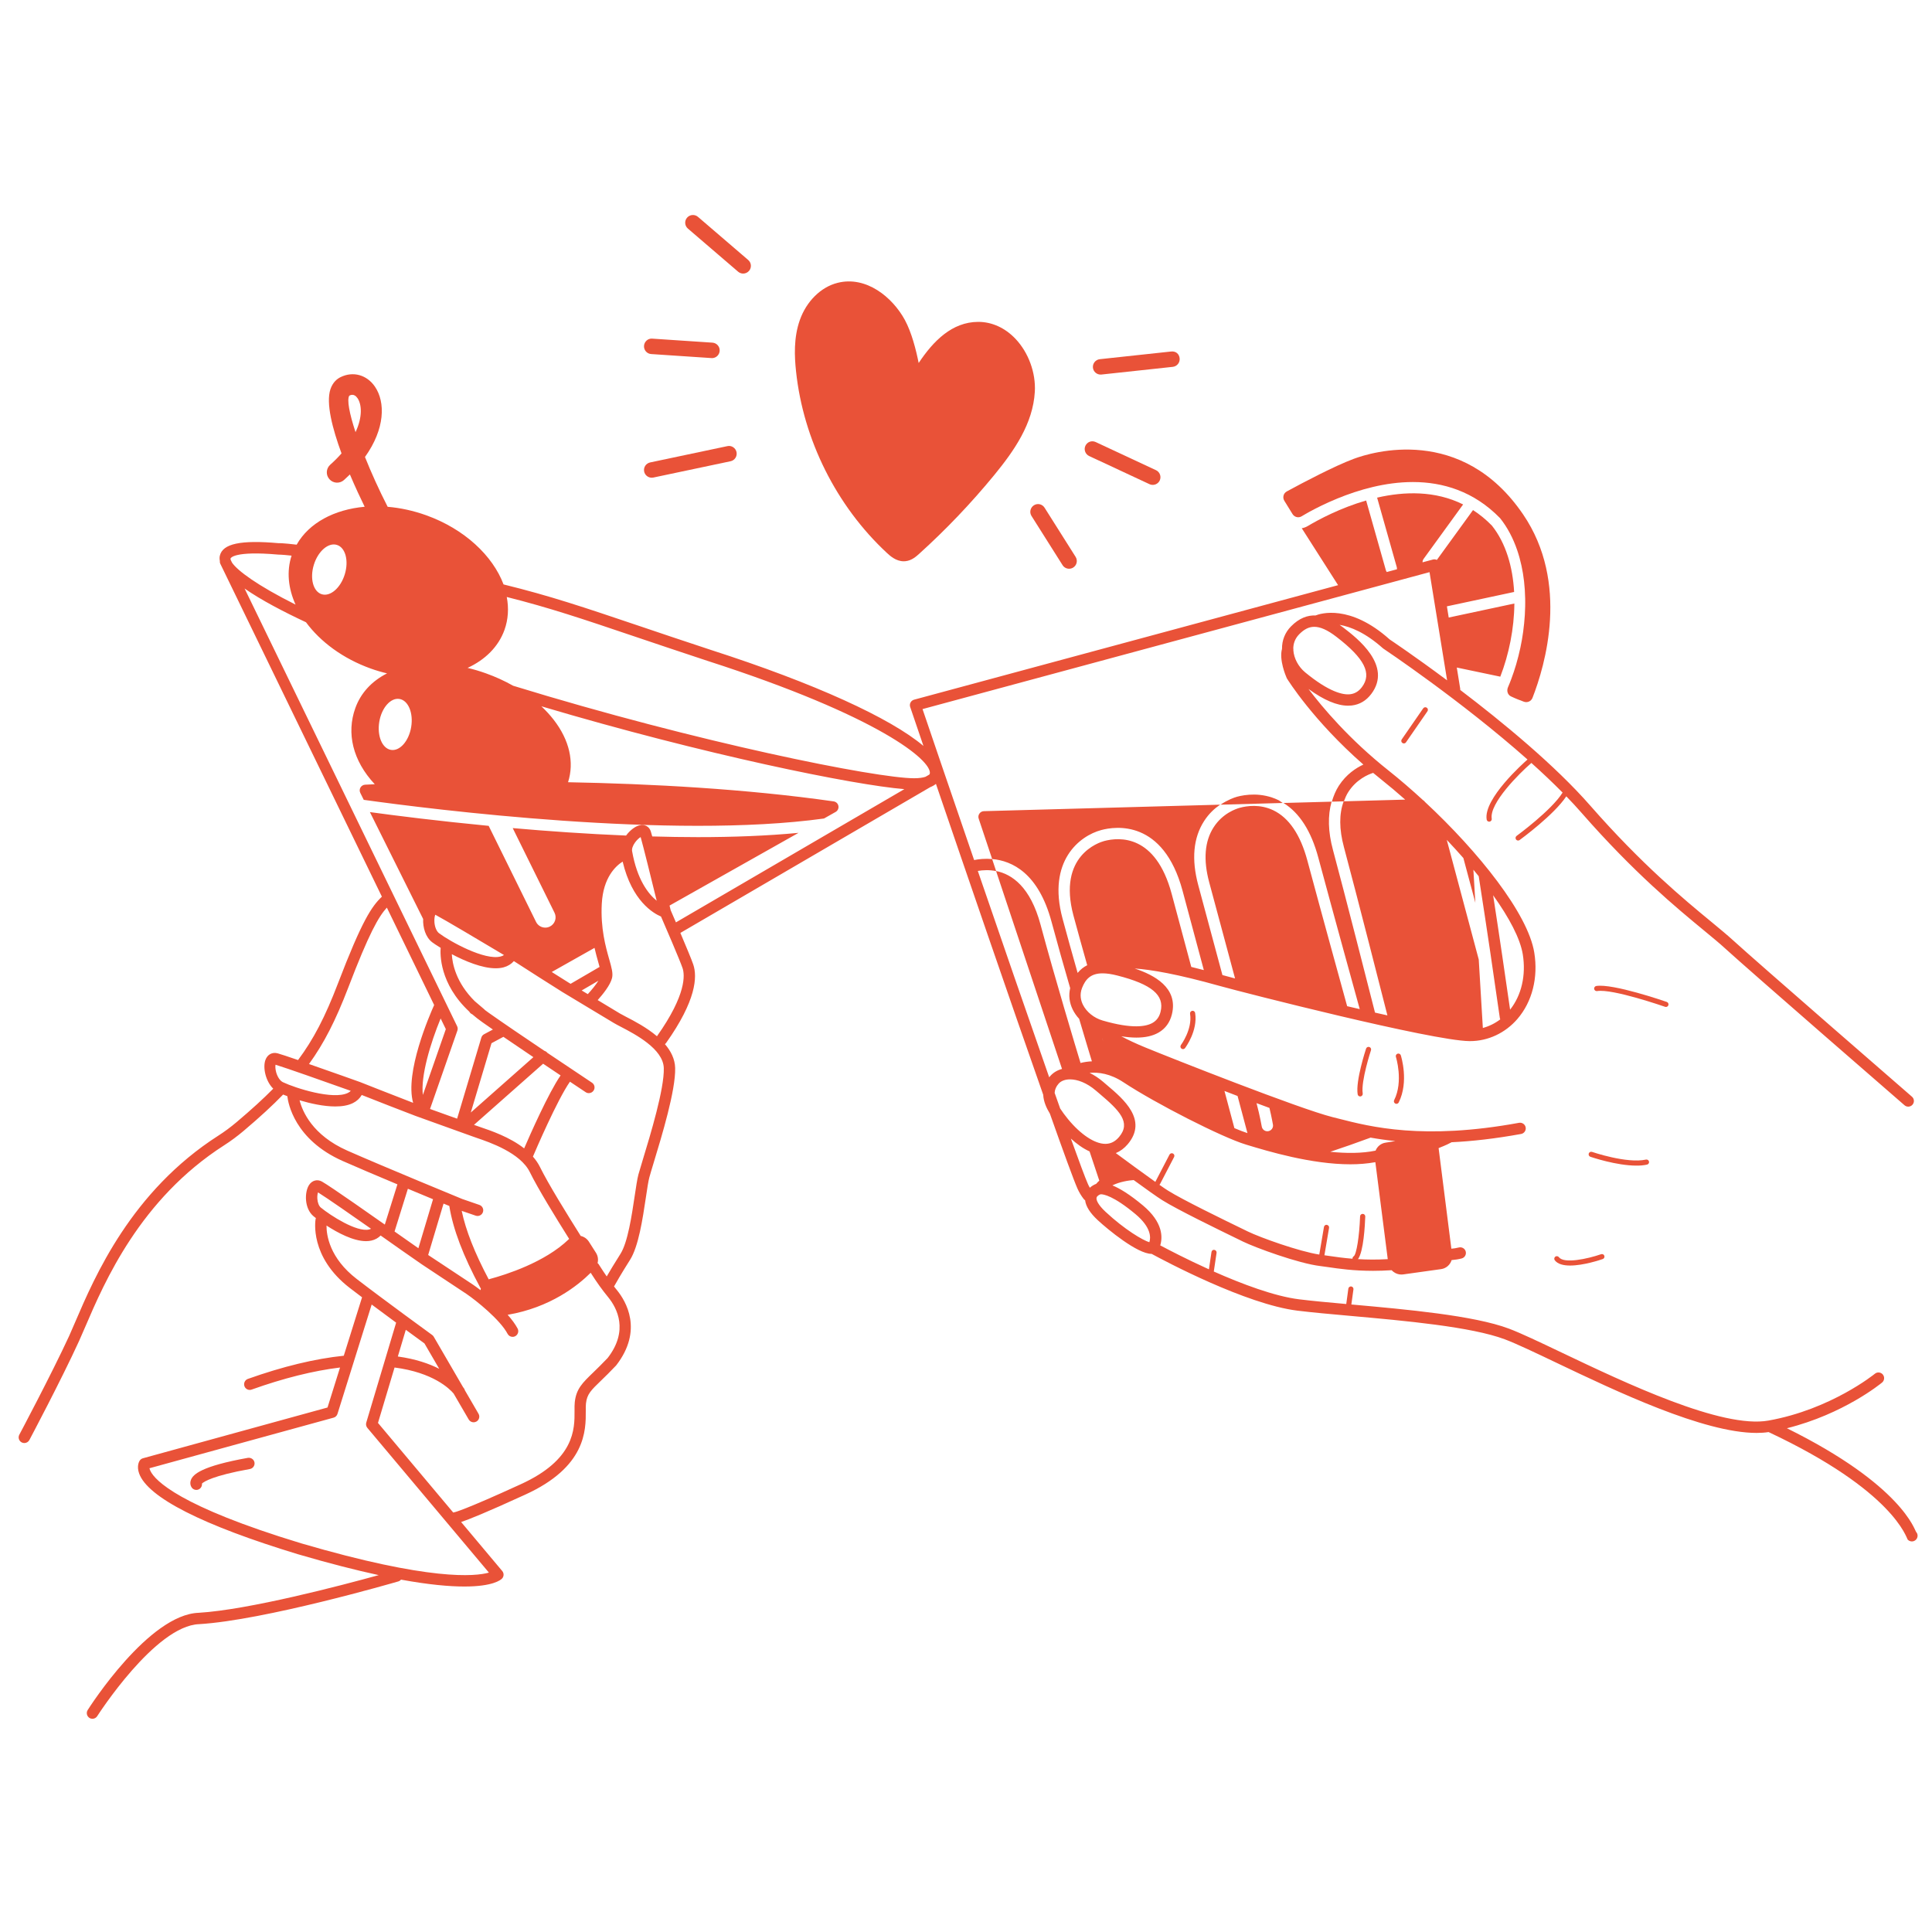 <?xml version="1.0" encoding="utf-8"?>
<!-- Generator: Adobe Illustrator 27.8.0, SVG Export Plug-In . SVG Version: 6.00 Build 0)  -->
<svg version="1.1" id="Calque_1" xmlns="http://www.w3.org/2000/svg" xmlns:xlink="http://www.w3.org/1999/xlink" x="0px" y="0px"
	 viewBox="0 0 500 500" style="enable-background:new 0 0 500 500;" xml:space="preserve">
<style type="text/css">
	.st0{fill:#E95238;}
</style>
<g>
	<path class="st0" d="M64.15,377.29c-12.06,2.16-14.19,4.29-14.73,5.69c-0.33,0.85-0.1,1.6,0.22,2.03c0.29,0.38,0.73,0.58,1.17,0.58
		c0.31,0,0.62-0.1,0.89-0.3c0.43-0.33,0.63-0.85,0.57-1.35c0.49-0.47,2.79-2.04,12.4-3.76c0.8-0.14,1.33-0.91,1.19-1.7
		C65.72,377.68,64.94,377.17,64.15,377.29z"/>
	<path class="st0" d="M229.52,143.09c0.78,0.72,2.33,2.17,4.37,2.17c0.16,0,0.32-0.01,0.49-0.03c1.58-0.18,2.71-1.2,3.46-1.87
		c6.99-6.31,13.55-13.2,19.52-20.48c5.14-6.28,9.96-13.22,10.45-21.47c0.29-4.91-1.63-10.17-5.01-13.73
		c-2.68-2.83-6.09-4.38-9.61-4.38c-0.02,0-0.04,0-0.06,0c-6.74,0.04-11.56,4.91-15.38,10.64c-0.68-3.41-1.82-7.89-3.57-11.13
		c-3.22-5.93-10.04-11.48-17.42-9.61c-4.32,1.08-8.07,4.79-9.78,9.67c-1.61,4.58-1.37,9.45-0.97,13.19
		C207.88,113.79,216.45,130.94,229.52,143.09z"/>
	<path class="st0" d="M168.66,123.63c0.14,0,0.28-0.01,0.42-0.04l19.99-4.22c1.08-0.23,1.77-1.29,1.54-2.37
		c-0.23-1.08-1.3-1.79-2.37-1.54l-19.99,4.22c-1.08,0.23-1.77,1.29-1.54,2.37C166.91,122.98,167.74,123.63,168.66,123.63z"/>
	<path class="st0" d="M168.53,91.63l15.59,1.04c0.04,0,0.09,0.01,0.14,0.01c1.04,0,1.92-0.81,1.99-1.87
		c0.08-1.1-0.76-2.05-1.86-2.13l-15.59-1.04c-1.1-0.1-2.05,0.76-2.13,1.86C166.6,90.61,167.43,91.56,168.53,91.63z"/>
	<path class="st0" d="M191.03,70.32c0.38,0.32,0.84,0.48,1.3,0.48c0.56,0,1.12-0.24,1.52-0.7c0.72-0.84,0.62-2.1-0.22-2.82
		l-13-11.16c-0.84-0.71-2.1-0.62-2.82,0.22c-0.72,0.84-0.62,2.1,0.22,2.82L191.03,70.32z"/>
	<path class="st0" d="M284.94,96.94c0.04,0,0.07,0,0.11-0.01l18.47-1.99c1.09-0.12,1.89-1.11,1.77-2.2c-0.11-1.1-0.92-1.9-2.2-1.77
		l-18.47,1.99c-1.09,0.12-1.89,1.11-1.77,2.2C282.96,96.21,283.88,96.99,284.94,96.94z"/>
	<path class="st0" d="M281.87,118.02l15.61,7.28c0.1,0.04,0.19,0.08,0.29,0.11c0.93,0.27,1.95-0.17,2.37-1.07
		c0.46-1,0.03-2.19-0.97-2.66l-15.61-7.28c-1.05-0.48-2.19-0.03-2.66,0.97C280.44,116.36,280.88,117.55,281.87,118.02z"/>
	<path class="st0" d="M266.95,133.53l8.04,12.73c0.38,0.6,1.03,0.93,1.69,0.93c0.36,0,0.73-0.1,1.07-0.31
		c0.93-0.59,1.21-1.82,0.62-2.76l-8.04-12.73c-0.59-0.94-1.82-1.22-2.76-0.62C266.64,131.37,266.36,132.6,266.95,133.53z"/>
	<path class="st0" d="M495.87,396.44c-0.32-0.34-3.55-12.04-33.42-26.81c14.6-3.65,24.19-11.46,24.63-11.83
		c0.62-0.52,0.71-1.44,0.2-2.07s-1.45-0.72-2.07-0.2c-0.11,0.09-11.35,9.22-27.52,12.11c-12.04,2.17-37.07-9.75-53.6-17.63
		c-5.61-2.67-10.46-4.99-13.58-6.16c-9.08-3.41-26.52-4.97-40.54-6.23c-0.08-0.01-0.16-0.01-0.24-0.02l0.54-3.92
		c0.05-0.36-0.21-0.7-0.57-0.75c-0.36-0.04-0.7,0.21-0.75,0.57l-0.54,3.98c-4.59-0.41-8.81-0.8-12.22-1.22
		c-6.38-0.79-14.84-3.99-22.06-7.19l0.72-4.84c0.05-0.36-0.2-0.7-0.56-0.76c-0.44-0.07-0.7,0.2-0.76,0.56l-0.66,4.47
		c-5.71-2.58-10.48-5.07-12.6-6.2c0.63-2.05,0.77-5.93-4.46-10.32c-3.45-2.88-6.02-4.43-7.92-5.2c1.85-0.93,4.22-1.3,5.51-1.38
		c3.05,2.22,6.03,4.35,7.37,5.19c3.87,2.44,14.55,7.63,19.69,10.13l1.2,0.59c3.2,1.56,14.37,5.68,20.07,6.35
		c0.61,0.07,1.29,0.17,2.05,0.28c2.71,0.4,6.49,0.95,11.57,0.95c1.48,0,3.08-0.05,4.8-0.16c0.01,0,0.01,0,0.02,0
		c0.14,0.16,0.29,0.3,0.47,0.43c0.59,0.45,1.3,0.69,2.03,0.69c0.16,0,0.31-0.01,0.47-0.03l9.81-1.37c1.32-0.18,2.36-1.13,2.73-2.34
		c0.12-0.01,0.24-0.03,0.36-0.04c0.64-0.07,1.25-0.13,2.23-0.38c0.79-0.2,1.26-1,1.06-1.79c-0.2-0.78-1-1.25-1.79-1.05
		c-0.79,0.2-1.29,0.25-1.8,0.3c-0.04,0-0.09,0.01-0.13,0.01l-3.3-26.03c2-0.79,2.93-1.27,3.37-1.52c5.26-0.25,11.22-0.91,17.98-2.14
		c0.8-0.15,1.33-0.91,1.18-1.71c-0.15-0.8-0.92-1.31-1.71-1.18c-24.77,4.55-38.48,1.03-46.67-1.07l-1.59-0.4
		c-8.62-2.16-41.89-15.33-48.37-17.99c-2.62-1.07-4.68-2.06-6.31-2.93c1.41,0.22,2.71,0.34,3.9,0.34c2.34,0,4.24-0.43,5.75-1.3
		c1.77-1.02,2.93-2.62,3.45-4.73c1.7-6.94-4.7-10.22-9.64-11.85c4.23,0.28,11.05,1.44,22.08,4.53c6.1,1.7,54.83,14.15,64.55,14.26
		c0.06,0,0.11,0,0.17,0c4.65,0,9.12-2.09,12.27-5.75c3.81-4.43,5.4-10.68,4.35-17.16c-1.62-10.05-14.4-26.08-28.27-38.97l-0.22-0.25
		c-0.09-0.1-0.2-0.17-0.31-0.24c-2.97-2.73-5.97-5.32-8.93-7.67c-10.14-8.05-17.08-16.3-20.7-21.09c4,2.89,7.38,4.32,10.24,4.32
		c0.33,0,0.65-0.02,0.96-0.05c2.03-0.24,3.73-1.24,5.04-2.98c5.55-7.34-3.66-14.44-7.12-17.1c-0.34-0.26-0.69-0.53-1.07-0.79
		c2.82,0.48,6.67,2.01,11.25,6.1c0.26,0.17,20.26,13.55,37.38,28.75c-0.99,0.87-11.44,10.15-10.57,15.53
		c0.05,0.33,0.33,0.56,0.66,0.56c0.04,0,0.07,0,0.1-0.01c0.36-0.06,0.61-0.4,0.55-0.77c-0.64-3.98,7.14-11.72,10.2-14.36
		c0.02-0.02,0.03-0.05,0.05-0.07c2.82,2.53,5.55,5.11,8.09,7.68c-2.88,4.62-11.81,11.14-11.9,11.21c-0.3,0.22-0.36,0.63-0.15,0.93
		c0.14,0.18,0.34,0.27,0.54,0.27c0.14,0,0.28-0.04,0.39-0.13c0.38-0.28,8.89-6.5,12.08-11.31c1.4,1.44,2.73,2.88,3.97,4.3
		c13.57,15.5,24.51,24.52,31.75,30.49c2.18,1.8,3.99,3.29,5.38,4.57c5.88,5.39,46.02,40.24,46.43,40.59
		c0.28,0.24,0.62,0.36,0.96,0.36c0.41,0,0.82-0.17,1.11-0.51c0.53-0.61,0.47-1.54-0.15-2.07c-0.41-0.35-40.52-35.18-46.37-40.54
		c-1.43-1.3-3.27-2.83-5.5-4.67c-7.17-5.91-17.99-14.83-31.41-30.15c-9.13-10.43-22.67-21.58-33.62-29.9
		c0.01-0.12,0.01-0.23-0.01-0.35c-0.3-1.87-0.6-3.69-0.88-5.45l11.26,2.36c2.22-5.73,3.59-12.42,3.64-18.93l-16.99,3.63
		c-0.17-1.02-0.32-1.98-0.47-2.9l17.4-3.72c-0.36-6.49-2.12-12.61-5.75-17.17c-1.56-1.6-3.2-2.93-4.89-4.02l-9.36,12.9
		c-0.31-0.15-0.66-0.19-1.02-0.1l-2.68,0.72c-0.01-0.31,0.08-0.63,0.28-0.9l10.22-14.08c-7.24-3.6-15.21-3.38-22.26-1.76l5.08,17.96
		c0.06,0.19,0.07,0.39,0.05,0.58l-2.63,0.71c-0.11-0.14-0.19-0.3-0.24-0.48l-5.1-18.03c-6.72,1.94-12.3,4.94-15.13,6.62
		c-0.48,0.29-1,0.47-1.53,0.56l9.4,14.73l-109.74,29.64c-0.39,0.11-0.72,0.37-0.91,0.73c-0.19,0.36-0.22,0.78-0.09,1.16
		c0.26,0.78,1.51,4.45,3.43,10.08c-8.52-7.21-28.15-16.2-54.98-24.84c-7.35-2.42-13.45-4.48-18.77-6.28
		c-14.22-4.8-22.9-7.73-34.92-10.68c-2.79-7.43-10.13-14.36-20.05-17.91c-3.34-1.19-6.69-1.91-9.94-2.18
		c-2.25-4.4-4.26-8.85-5.87-12.89c5.23-7.31,5.3-14.19,2.59-18.19c-2.09-3.07-5.67-4.08-8.92-2.47c-0.86,0.42-2.02,1.32-2.62,3.15
		c-1.18,3.58,0.52,10.17,2.88,16.58c-0.84,0.96-1.81,1.94-2.92,2.93c-1.1,0.98-1.19,2.67-0.2,3.76c0.98,1.1,2.67,1.18,3.76,0.2
		c0.53-0.48,1.04-0.96,1.53-1.44c1.39,3.29,2.79,6.25,3.82,8.36c-7.85,0.7-14.43,4.18-17.6,9.81c-3.57-0.43-4.7-0.4-4.62-0.38
		c-9.83-0.88-14.53,0.11-15.26,3.24c-0.1,0.43-0.09,0.87,0,1.33c-0.02,0.26,0.01,0.52,0.13,0.77l41.81,86.14
		c-2.65,2.51-5.16,6.22-11.37,22.45c-3.32,8.68-6.35,14.5-10.33,19.83c-2.51-0.86-4.53-1.54-5.28-1.74
		c-1.39-0.37-2.64,0.29-3.16,1.71c-0.71,1.9,0,5.47,2.02,7.44c-2.57,2.61-5.62,5.39-9.49,8.66c-1.54,1.3-3.12,2.47-4.7,3.48
		c-22.56,14.44-32,36.45-37.07,48.27c-0.59,1.37-1.11,2.59-1.58,3.63C13.26,355.77,5.08,371.15,5,371.3
		c-0.38,0.72-0.11,1.61,0.61,1.99c0.22,0.12,0.46,0.17,0.69,0.17c0.52,0,1.03-0.28,1.3-0.78c0.08-0.16,8.29-15.61,12.87-25.65
		c0.48-1.06,1.02-2.3,1.61-3.69c4.95-11.53,14.16-33,35.96-46.96c1.69-1.08,3.37-2.33,5.01-3.71c4.21-3.56,7.48-6.57,10.22-9.4
		c0.32,0.13,0.69,0.27,1.09,0.42c0.2,1.74,1.82,11.23,14.34,16.78c3.59,1.59,8.95,3.86,14.15,6.04l-3.26,10.41
		c-0.36-0.25-0.57-0.4-0.58-0.41c0,0,0,0-0.01,0c-0.55-0.39-13.56-9.56-15.69-10.73c-1.19-0.65-2.51-0.31-3.3,0.85
		c-1.23,1.82-1.3,6.14,1.15,8.15c0.01,0.01,0.23,0.18,0.59,0.46c-0.03,0.08-0.05,0.16-0.07,0.24c-0.07,0.4-1.62,9.79,8.85,17.85
		c0.97,0.74,2.04,1.56,3.17,2.41l-4.73,15.12c-7.46,0.77-15.8,2.79-24.82,6c-0.76,0.27-1.16,1.11-0.89,1.88
		c0.21,0.6,0.78,0.97,1.38,0.97c0.16,0,0.33-0.03,0.49-0.09c8.29-2.96,15.97-4.87,22.87-5.71l-3.24,10.35L36.99,377.4
		c-0.34,0.09-0.64,0.31-0.84,0.61c-0.14,0.22-0.83,1.41-0.14,3.33c2.23,6.19,16.43,13.4,41.08,20.89
		c8.16,2.39,15.06,4.14,20.92,5.41c-9.7,2.68-33.6,8.97-46.6,9.75c-12.88,0.45-28.08,24.16-28.72,25.17
		c-0.43,0.68-0.23,1.59,0.45,2.03c0.24,0.16,0.52,0.23,0.78,0.23c0.49,0,0.96-0.24,1.24-0.68c0.15-0.23,15.01-23.41,26.38-23.81
		c16.85-1.01,50.14-10.65,51.54-11.06c0.29-0.08,0.53-0.25,0.71-0.46c7.26,1.33,12.56,1.78,16.39,1.78c7.41,0,9.4-1.7,9.75-2.06
		c0.51-0.54,0.53-1.38,0.05-1.95l-10.64-12.68c1.93-0.65,6.36-2.4,16.5-7.05c15.84-7.18,15.79-16.66,15.76-21.76
		c-0.01-0.73-0.01-1.37,0.05-1.89c0.27-2.4,1.27-3.37,3.95-5.95c1.04-1.01,2.29-2.21,3.87-3.89c7.08-9.14,2.49-16.66,0.19-19.48
		c-0.25-0.31-0.5-0.63-0.75-0.94c0.45-0.81,1.82-3.23,4.13-6.87c2.22-3.5,3.27-10.55,4.12-16.21c0.33-2.21,0.61-4.11,0.89-5.15
		c0.2-0.75,0.6-2.07,1.11-3.76c2.14-7.03,5.72-18.8,5.57-24.56c-0.06-2.34-1.12-4.4-2.65-6.17c0.12-0.09,0.23-0.19,0.32-0.32
		c7.76-10.95,8.1-17.07,7.02-20.27c-0.42-1.26-1.95-4.91-3.34-8.19l64.68-37.73c0.61-0.24,1.09-0.53,1.46-0.84
		c7.46,21.85,19.45,56.83,27.76,80.45c0.09,1.75,0.83,3.43,1.73,4.89c3.52,9.94,6.15,17.16,7.13,19.38
		c0.44,0.98,0.98,1.89,1.63,2.72c0.1,0.13,0.23,0.23,0.36,0.32c0.18,1.57,1.27,3.3,3.27,5.15c2.63,2.44,10.26,8.72,13.91,8.72
		c0.01,0,0.02,0,0.03,0c3.33,1.81,24.39,13.05,37.75,14.7c3.83,0.47,8.66,0.9,13.9,1.37c13.84,1.24,31.07,2.78,39.77,6.05
		c3,1.13,7.79,3.41,13.34,6.06c15.43,7.36,38.08,18.16,51.81,18.16c1.09,0,2.13-0.07,3.1-0.22c32.59,15.31,35.67,27.49,36.01,27.84
		c0.29,0.3,0.68,0.46,1.07,0.46c0.36,0,0.72-0.13,1.01-0.4C496.4,397.96,496.43,397.03,495.87,396.44z M362.88,328.39L362.88,328.39
		L362.88,328.39L362.88,328.39z M394.1,247.01c0.86,5.39-0.33,10.56-3.29,14.29c-1.26-8.72-2.64-18.27-4.39-29.61
		C390.56,237.48,393.43,242.87,394.1,247.01z M378.72,222.06c0.98,3.64,2.03,7.59,3.1,11.57l-0.51-8.55
		c0.47,0.56,0.93,1.12,1.38,1.69c2.27,14.52,3.95,26.15,5.46,36.65c0.02,0.14,0.06,0.27,0.12,0.39c-1.37,1.04-2.9,1.79-4.51,2.23
		l-1.06-17.71c-2.63-9.88-5.9-22.15-8.28-30.98C375.9,218.91,377.34,220.49,378.72,222.06z M89.23,148.63
		c-1.08,3.53-3.75,5.84-5.96,5.16c-2.21-0.68-3.13-4.09-2.05-7.61s3.75-5.84,5.96-5.16C89.4,141.69,90.31,145.1,89.23,148.63z
		 M106.41,188.17c-0.61,3.64-2.95,6.28-5.23,5.9c-2.28-0.38-3.63-3.64-3.02-7.28c0.61-3.64,2.95-6.28,5.23-5.9
		C105.67,181.27,107.02,184.53,106.41,188.17z M92.01,111.84c-1.6-4.86-2.27-8.42-1.61-9.44c0.16-0.08,0.44-0.22,0.78-0.22
		c0.4,0,0.89,0.19,1.36,0.89C93.61,104.66,93.88,107.86,92.01,111.84z M60.05,145.61l-0.35-0.72c-0.04-0.14-0.05-0.28-0.02-0.39
		c0.01-0.02,0.78-2,12.33-0.97c0.01,0.01,0.88-0.02,3.45,0.27c-1.33,4.09-0.86,8.49,1.03,12.67
		C66.55,151.5,61.42,147.65,60.05,145.61z M90.13,255.59c5.4-14.12,7.86-18.38,9.99-20.7l12.24,25.21
		c-1.17,2.59-7.65,17.49-5.44,25.31c-4.47-1.71-13.57-5.31-13.57-5.31l0,0c-0.01-0.01-0.03-0.01-0.04-0.02
		c-0.47-0.17-7.41-2.65-13.34-4.71C83.84,270.02,86.85,264.14,90.13,255.59z M114.04,263.58l1.34,2.76l-5.94,17.03
		C108.83,278.48,111.42,269.91,114.04,263.58z M73.22,280.07c-0.73-0.35-1.39-1.32-1.74-2.54c-0.26-0.93-0.24-1.61-0.17-1.98
		c2.54,0.76,12.99,4.45,19.47,6.76c-0.2,0.21-0.44,0.38-0.74,0.53C86.23,284.72,76.47,281.62,73.22,280.07z M77.53,284.75
		c2.82,0.84,6.23,1.6,9.24,1.6c1.73,0,3.32-0.25,4.58-0.88c1-0.5,1.76-1.21,2.27-2.09c3.23,1.27,11.27,4.44,13.87,5.4
		c1.63,0.6,4.61,1.67,7.53,2.71c2.93,1.05,5.79,2.07,7.15,2.57l1.19,0.42c3.38,1.15,11.3,3.86,13.76,8.86
		c2.1,4.27,6.63,11.64,10.18,17.29c-0.04,0.04-0.09,0.07-0.13,0.11c-6.16,5.96-16.3,9.16-20.37,10.25
		c-0.11,0.03-0.21,0.07-0.32,0.11c-3.62-6.82-5.93-12.66-6.99-17.73l3.62,1.24c0.16,0.05,0.32,0.08,0.48,0.08
		c0.61,0,1.18-0.38,1.39-0.99c0.27-0.77-0.14-1.6-0.91-1.87l-4.46-1.54c-0.21-0.08-20.67-8.51-29.72-12.51
		C80.82,293.77,78.25,287.59,77.53,284.75z M121.84,287.92l5.36-17.94l3.08-1.65c2.44,1.67,5.13,3.49,7.76,5.26L121.84,287.92z
		 M140.56,275.29c1.6,1.08,3.13,2.1,4.52,3.03c-3.16,4.58-7.91,15.37-9.43,18.88c-3.73-2.92-8.56-4.57-11.34-5.51l-1.12-0.39
		c-0.15-0.06-0.33-0.12-0.52-0.19L140.56,275.29z M116.28,312.1c0.95,5.98,3.58,12.9,8.02,21.15c0.04,0.07,0.09,0.13,0.14,0.19
		c-0.04,0.15-0.06,0.31-0.07,0.46c-0.83-0.64-1.54-1.15-2.03-1.48c-1.07-0.72-3.33-2.22-5.65-3.74c-2.28-1.5-4.6-3.03-5.88-3.89
		c0,0,0,0,0,0l3.98-13.3C115.34,311.71,115.83,311.91,116.28,312.1z M105.56,307.65c2.34,0.98,4.57,1.91,6.51,2.71l-3.79,12.68
		c-1.9-1.32-4.29-3.01-6.17-4.33L105.56,307.65z M82.13,310.26c-0.05-0.72,0.05-1.32,0.17-1.67c2.21,1.36,9.66,6.56,13.72,9.41
		c-0.16,0.09-0.34,0.15-0.55,0.2c-3.21,0.7-9.9-3.6-12.45-5.69C82.54,312.11,82.2,311.25,82.13,310.26z M126.53,406.99
		c-3.56,1-15.28,2.19-48.59-7.58c-31.57-9.58-37.79-16.26-38.99-18.69c-0.15-0.31-0.23-0.56-0.27-0.74l47.65-13.09
		c0.48-0.13,0.86-0.5,1.01-0.98l8.85-28.3c2.12,1.59,4.32,3.21,6.33,4.69l-7.73,25.86c-0.14,0.47-0.04,0.99,0.28,1.37L126.53,406.99
		z M157.26,351.45c-1.45,1.53-2.67,2.7-3.68,3.69c-2.87,2.77-4.45,4.29-4.83,7.74c-0.07,0.61-0.07,1.37-0.06,2.24
		c0.03,4.74,0.07,12.67-14.05,19.06c-14.46,6.63-16.94,7.17-16.95,7.17c-0.14,0.01-0.27,0.05-0.39,0.1l-19.48-23.2l4.29-14.34
		c9.99,1.29,14.24,5.5,15.28,6.73l3.91,6.72c0.27,0.47,0.77,0.73,1.27,0.73c0.25,0,0.5-0.06,0.74-0.2c0.7-0.41,0.94-1.31,0.53-2.01
		l-3.54-6.09c-0.04-0.14-0.09-0.29-0.18-0.42c-0.02-0.04-0.12-0.18-0.3-0.41l-7.57-13.02c-0.1-0.17-0.24-0.33-0.41-0.45
		c-0.12-0.09-12.58-9.14-19.52-14.49c-7.04-5.42-7.84-11.36-7.82-13.83c2.81,1.83,6.9,4.04,10.23,4.04c0.48,0,0.95-0.05,1.39-0.15
		c0.95-0.21,1.75-0.66,2.39-1.31c2.6,1.83,8.67,6.12,10.67,7.47c1.28,0.86,3.61,2.4,5.9,3.91c2.3,1.52,4.56,3,5.62,3.72
		c2.54,1.72,8.75,6.71,10.66,10.34c0.26,0.5,0.77,0.79,1.3,0.79c0.23,0,0.47-0.05,0.68-0.17c0.72-0.38,0.99-1.27,0.62-1.98
		c-0.61-1.15-1.52-2.37-2.58-3.56c11.04-1.88,18.15-7.55,21.49-10.88l0.09,0.14c1.46,2.3,2.91,4.33,4.45,6.2
		C159.71,338.56,162.75,344.36,157.26,351.45z M102.96,351.06l2.06-6.91c2.37,1.74,4.19,3.07,4.83,3.53l3.82,6.57
		C111.09,352.93,107.59,351.7,102.96,351.06z M166.37,300.09c-0.53,1.74-0.94,3.1-1.15,3.87c-0.31,1.19-0.61,3.17-0.95,5.46
		c-0.76,5.11-1.8,12.1-3.69,15.07c-1.67,2.63-2.84,4.61-3.56,5.85c-0.53-0.77-1.06-1.55-1.59-2.39l-0.33-0.51
		c0,0-0.14-0.22-0.14-0.22c-0.09-0.14-0.19-0.24-0.31-0.33c0.23-0.89,0.1-1.86-0.42-2.68l-1.83-2.87c-0.49-0.76-1.24-1.28-2.11-1.48
		c-3.57-5.68-8.4-13.47-10.54-17.83c-0.48-0.98-1.11-1.88-1.83-2.7c0.56-1.32,6.25-14.62,9.58-19.39c2.43,1.62,4.03,2.69,4.08,2.72
		c0.25,0.17,0.53,0.24,0.81,0.24c0.48,0,0.94-0.23,1.23-0.66c0.45-0.67,0.27-1.59-0.41-2.04c-0.1-0.07-5.41-3.6-11.57-7.74
		c-0.02-0.03-0.03-0.05-0.06-0.08c-0.2-0.22-0.45-0.37-0.71-0.44c-5.16-3.47-10.78-7.28-14.36-9.81c-0.38-0.27-0.74-0.54-1.1-0.81
		l0.03-0.02l-2.59-2.21c-4.87-4.84-5.79-9.74-5.92-12.15c3.41,1.8,7.82,3.65,11.37,3.65c0.73,0,1.42-0.08,2.05-0.25
		c1.07-0.29,1.96-0.84,2.64-1.61c2.92,1.88,10.19,6.55,12.55,8c1.51,0.92,4.29,2.59,6.99,4.21c2.62,1.57,5.16,3.09,6.37,3.83
		c0.41,0.25,1.04,0.58,1.81,0.98c3.55,1.85,10.95,5.68,11.08,10.68C171.95,281.75,168.32,293.68,166.37,300.09z M169.95,233.11
		c-2.16-1.76-5.06-5.42-6.36-12.82c-0.12-0.6,0.18-1.47,0.79-2.3c0.5-0.68,1.04-1.13,1.42-1.36
		C166.5,219.12,168.49,227.14,169.95,233.11z M153.86,245.31c0.32,1.41,0.67,2.64,0.97,3.7c0.11,0.4,0.23,0.82,0.34,1.23l-7.5,4.37
		c-0.21-0.13-0.41-0.25-0.59-0.36c-0.89-0.55-2.49-1.56-4.29-2.7L153.86,245.31z M154.87,253.81c-0.69,1.1-1.78,2.42-2.75,3.47
		c-0.54-0.32-1.07-0.64-1.58-0.95L154.87,253.81z M112.65,236.73c2.34,1.24,11.87,6.9,17.78,10.43c-0.23,0.16-0.51,0.29-0.83,0.37
		c-4.12,1.12-13.08-3.84-15.96-6c-0.64-0.48-1.11-1.57-1.21-2.83C112.36,237.74,112.51,237.07,112.65,236.73z M176.65,250.56
		c0.57,1.68,1.06,6.77-6.63,17.62c-2.67-2.27-5.88-3.94-7.95-5.01c-0.69-0.36-1.25-0.65-1.62-0.87c-1.12-0.69-3.37-2.04-5.77-3.48
		c1.34-1.49,3.29-3.9,3.72-5.73c0.29-1.22-0.12-2.67-0.75-4.88c-0.9-3.17-2.25-7.97-1.91-14.31c0.36-6.83,3.63-9.8,5.4-10.92
		c2.42,10.21,7.94,13.38,9.93,14.22C172.11,239.57,175.97,248.55,176.65,250.56z M174.93,238.71c-0.67-1.57-1.19-2.77-1.36-3.15
		c-0.05-0.21-0.15-0.63-0.29-1.2l33.38-18.82c-8.14,0.78-16.98,1.11-26.03,1.11c-3.92,0-7.88-0.07-11.83-0.18
		c-0.16-0.61-0.29-1.07-0.38-1.32c-0.41-1.28-1.6-1.9-2.97-1.55c-1.12,0.29-2.45,1.31-3.42,2.64c-10.14-0.42-20.14-1.12-29.34-1.93
		l10.82,21.91c0.65,1.32,0.11,2.92-1.21,3.57c-0.38,0.19-0.78,0.28-1.18,0.28c-0.98,0-1.93-0.54-2.39-1.48L126.7,214.2l-0.23-0.47
		c-13.1-1.26-24.07-2.65-30.74-3.56l13.78,27.66c-0.1,2.17,0.6,4.72,2.37,6.05c0.38,0.29,1.15,0.8,2.16,1.42
		c-0.13,1.54-0.35,9.29,7.42,16.52c0.16,0.31,0.43,0.55,0.76,0.68c0.79,0.69,1.66,1.37,2.61,2.04c0.81,0.57,1.74,1.21,2.73,1.9
		l-2.28,1.22c-0.35,0.18-0.6,0.5-0.71,0.87l-6.27,20.98c-0.74-0.26-1.5-0.54-2.28-0.81c-1.64-0.59-3.3-1.18-4.73-1.7l7.08-20.29
		c0.13-0.37,0.1-0.78-0.07-1.13L63.3,152.31c4.28,2.99,10.13,6.04,15.89,8.73c3.73,5.05,9.57,9.41,16.78,11.99
		c1.4,0.5,2.8,0.91,4.2,1.24c-3.96,2-6.82,5.09-8.22,9.01c-2.31,6.44-0.68,13.57,5.04,19.68c-1.57,0.07-2.44,0.11-2.51,0.12
		c-0.49,0.03-0.94,0.3-1.19,0.73c-0.25,0.43-0.27,0.95-0.04,1.4l0.89,1.79c17.78,2.48,79.7,10.28,119.11,4.83l3.01-1.7
		c0.55-0.31,0.84-0.93,0.72-1.55c-0.11-0.62-0.61-1.09-1.23-1.18c-22.8-3.26-47.56-4.56-68.74-4.96c1.66-5.2,0.36-10.92-3.72-16.17
		c-0.94-1.21-2.01-2.37-3.18-3.48c42.23,12.55,80.96,20.39,93.94,21.44L174.93,238.71z M240.64,200.17c-0.02,0.1-0.07,0.2-0.15,0.3
		l-0.97,0.56c-0.67,0.23-1.64,0.38-2.94,0.38c0,0,0,0,0,0c-9.71,0-55.83-9.19-103.78-23.94c-2.19-1.24-4.55-2.32-7.04-3.21
		c-1.59-0.57-3.17-1.04-4.75-1.41c4.53-2.09,7.97-5.44,9.55-9.83c0.98-2.74,1.14-5.64,0.59-8.52c11.08,2.79,19.56,5.65,33.05,10.21
		c5.33,1.8,11.44,3.86,18.8,6.29C227.75,185.41,241.16,196.88,240.64,200.17z M354.56,294.47c0.04-0.02,0.08-0.04,0.12-0.06
		c1.95,0.35,4.08,0.66,6.43,0.9l-2.54,0.41c-1.2,0.19-2.15,1-2.57,2.06c-3.55,0.74-7.63,0.72-11.73,0.3
		C347.65,296.96,351.08,295.76,354.56,294.47z M328.53,286.73c0.6,2.5,0.89,4.24,0.91,4.33c0.14,0.8-0.41,1.55-1.21,1.69
		c-0.08,0.02-0.16,0.02-0.24,0.02c-0.71,0-1.33-0.51-1.45-1.23c-0.01-0.03-0.45-2.65-1.35-6.05
		C326.32,285.92,327.43,286.33,328.53,286.73z M320.28,283.64l2.56,9.61c-0.93-0.3-2.07-0.74-3.38-1.29l-2.57-9.62
		C318.01,282.78,319.14,283.21,320.28,283.64z M290.73,280.08c8.38,5.53,25.54,14.26,31.65,16.11l0.35,0.11
		c5.39,1.63,16.59,5.02,26.76,5.02c2.22,0,4.39-0.18,6.45-0.55l3.21,25.1c-2.92,0.16-5.48,0.13-7.7-0.01
		c1.45-1.96,1.8-8.81,1.88-11.02c0.01-0.37-0.28-0.68-0.65-0.69c-0.01,0-0.02,0-0.02,0c-0.36,0-0.66,0.28-0.67,0.64
		c-0.18,5.16-0.94,9.89-1.65,10.33c-0.22,0.14-0.33,0.39-0.31,0.64c-2.36-0.19-4.31-0.47-5.88-0.7c-0.5-0.07-0.96-0.14-1.39-0.2
		l1.2-7.09c0.06-0.36-0.18-0.71-0.55-0.77c-0.36-0.09-0.71,0.18-0.77,0.54l-1.21,7.14c-5.2-0.8-15.22-4.38-18.53-5.99l-1.21-0.59
		c-5.09-2.47-15.67-7.62-19.41-9.97c-0.51-0.32-1.29-0.85-2.23-1.51c0.07-0.06,0.13-0.12,0.18-0.21l3.63-6.98
		c0.17-0.33,0.04-0.73-0.29-0.9c-0.32-0.17-0.73-0.04-0.9,0.28l-3.63,6.98c-0.01,0.03-0.02,0.06-0.03,0.09
		c-3.16-2.24-7.5-5.44-10.24-7.46c1.15-0.47,2.19-1.24,3.09-2.3c5.28-6.27-1.11-11.69-5.35-15.27l-0.98-0.84
		c-1.14-0.98-2.34-1.76-3.54-2.35C284.3,277.45,287.34,277.84,290.73,280.08z M285.28,268.74c0.01,0.01,0.02,0.01,0.02,0.02
		c0.07,0.24,0.14,0.5,0.2,0.77C285.44,269.27,285.36,269.01,285.28,268.74z M300.36,261.82c-0.32,1.33-1,2.27-2.06,2.89
		c-1.66,0.96-5.25,1.64-12.94-0.6c-2.22-0.64-4.18-2.22-5.11-4.11c-0.48-0.98-0.92-2.53-0.22-4.31c0.89-2.26,2.23-3.79,5.32-3.79
		c1.06,0,2.32,0.18,3.84,0.57C298.07,254.74,301.41,257.54,300.36,261.82z M308.3,250.24l-5.08-18.94
		c-4.15-15.42-13.58-14.68-17.47-13.64c-1.25,0.34-12.11,3.74-7.94,19.29c1.01,3.77,2.27,8.27,3.56,12.85
		c-0.9,0.44-1.74,1.09-2.48,1.99c-1.42-5-2.81-9.97-3.91-14.08c-4-14.87,4.41-21.39,10.01-22.89c3.68-1,16.08-2.78,21.06,15.72
		l5.5,20.52C310.44,250.76,309.35,250.49,308.3,250.24z M357.44,201.71c2.05,1.63,4.13,3.38,6.22,5.23l-15.86,0.44
		c0.32-0.86,0.67-1.69,1.16-2.44c2.09-3.24,5.1-4.5,6.41-4.92C356.04,200.58,356.73,201.15,357.44,201.71z M352.46,177.83
		c-0.82,1.09-1.82,1.69-3.04,1.84c-1.85,0.22-5.47-0.58-11.64-5.66c-1.76-1.45-2.92-3.64-3.06-5.72c0.02-0.16,0.02-0.33-0.02-0.49
		c0.02-1.06,0.33-2.43,1.51-3.63c1.16-1.17,2.37-1.95,3.92-1.95c1.52,0,3.35,0.75,5.76,2.61
		C353.15,170.42,355.12,174.31,352.46,177.83z M238.75,183.51l131.21-35.44c0.63,3.87,2.35,14.4,4.55,28
		c-8.51-6.34-14.77-10.52-14.85-10.57c-10.3-9.22-17.97-6.72-19.2-6.22c-2.03-0.08-4.19,0.64-6.34,2.82
		c-1.56,1.58-2.36,3.6-2.34,5.84c-0.78,2.79,0.94,6.92,1.24,7.59c0.3,0.49,6.83,10.96,19.82,22.34c-1.87,0.86-4.42,2.5-6.35,5.48
		c-0.81,1.26-1.38,2.66-1.81,4.12l3.06-0.08c-1.2,3.24-1.18,7.2,0.06,11.82c3.46,12.9,10.07,38.9,11.26,43.57
		c-1.06-0.23-2.13-0.47-3.21-0.72c-1.82-7.14-7.68-30.2-10.88-42.09c-1.28-4.73-1.38-8.91-0.35-12.5l-12.45,0.34
		c4.15,2.57,7.18,7.31,9,14.12c3.97,14.76,9.67,35.41,10.73,39.23c-1.08-0.25-2.17-0.5-3.26-0.76c-1.7-6.17-6.71-24.35-10.3-37.71
		c-1.79-6.66-4.75-11.03-8.79-12.98c-3.47-1.67-6.92-1.14-8.67-0.66c-1,0.27-4.46,1.43-6.78,5.03c-2.34,3.62-2.73,8.42-1.16,14.26
		l6.69,24.88c-1.47-0.38-2.56-0.68-3.18-0.85c-0.03-0.01-0.06-0.02-0.09-0.03l-6.25-23.25c-1.8-6.68-1.29-12.27,1.52-16.62
		c1.23-1.91,2.72-3.26,4.13-4.22l-61.13,1.68c-0.46,0.01-0.9,0.24-1.16,0.63c-0.27,0.38-0.34,0.86-0.19,1.3l3.49,10.46
		c5.17,0.45,11.98,3.65,15.36,16.22c1.49,5.55,3.21,11.62,4.83,17.19c-0.44,1.85-0.22,3.75,0.66,5.55c0.43,0.86,0.99,1.67,1.66,2.39
		c1.59,5.37,2.84,9.5,3.3,11c-1.1,0.05-2.09,0.21-2.94,0.43c-1.33-4.38-6.56-21.72-10.35-35.8c-2.63-9.78-7.38-13.05-11.5-13.88
		l-1.03-3.1c-1.83-0.16-3.46,0.02-4.66,0.26C245.7,203.95,240.37,188.28,238.75,183.51z M271.81,278.47
		c-0.1,0.11-0.19,0.22-0.28,0.33c-5.52-15.76-12.4-35.71-18.47-53.4c1.31-0.23,2.96-0.32,4.73,0.04l17.06,51.2
		C273.67,276.95,272.62,277.55,271.81,278.47z M274.37,286.88c-0.46-1.3-0.94-2.65-1.43-4.04c0.04-0.85,0.37-1.65,1.05-2.41
		c0.63-0.7,1.67-1.09,2.93-1.09c1.91,0,4.34,0.88,6.71,2.92l1,0.85c5.07,4.29,8.15,7.38,4.99,11.13c-1.02,1.21-2.18,1.79-3.56,1.79
		c-0.01,0-0.02,0-0.03,0c-2.74-0.02-6.35-2.41-9.64-6.41C275.61,288.65,274.92,287.74,274.37,286.88z M282.05,307.39
		c-0.19-0.32-0.36-0.65-0.51-1c-0.69-1.56-2.25-5.76-4.4-11.73c1.4,1.28,3.05,2.52,4.84,3.33l2.52,7.56
		c-0.29,0.26-0.57,0.53-0.81,0.83C283.2,306.57,282.59,306.89,282.05,307.39z M297.45,321.49c-1.71-0.52-6.35-3.24-11.33-7.87
		c-1.95-1.81-2.48-3.09-2.33-3.68c0.14-0.5,0.85-0.81,1.02-0.85c0.01,0,0.06-0.01,0.14-0.01c0.6,0,3.17,0.33,8.95,5.17
		C298.01,317.71,297.83,320.35,297.45,321.49z"/>
	<path class="st0" d="M333.6,131.57l0.9,1.46c0.5,0.81,1.53,1.08,2.34,0.6c0.13-0.08,0.28-0.16,0.42-0.25
		c0.05-0.03,0.11-0.06,0.16-0.09c0.09-0.06,0.19-0.11,0.29-0.17c0.07-0.04,0.15-0.08,0.22-0.13c0.08-0.05,0.17-0.1,0.25-0.14
		c0.09-0.05,0.19-0.1,0.28-0.16c0.07-0.04,0.14-0.08,0.21-0.12c0.11-0.06,0.22-0.12,0.34-0.19c0.05-0.03,0.1-0.06,0.16-0.08
		c0.83-0.45,1.75-0.93,2.77-1.42c0.01,0,0.01-0.01,0.02-0.01c1.28-0.62,2.69-1.26,4.21-1.88c5.46-2.23,12.34-4.24,19.47-4.24
		c7.74,0,15.77,2.36,22.58,9.35c1.93,2.42,3.38,5.23,4.42,8.26c0,0,0,0,0,0c0.21,0.6,0.39,1.22,0.57,1.84
		c0.03,0.1,0.05,0.2,0.08,0.3c0.16,0.58,0.3,1.16,0.43,1.75c0.01,0.04,0.02,0.08,0.03,0.12c0.14,0.64,0.26,1.28,0.37,1.93
		c0.01,0.09,0.03,0.18,0.04,0.26c0.1,0.6,0.18,1.2,0.25,1.8c0.01,0.06,0.02,0.13,0.02,0.19c0.07,0.67,0.13,1.34,0.18,2.01
		c0,0.06,0.01,0.12,0.01,0.19c0.04,0.63,0.07,1.25,0.08,1.88c0,0.07,0,0.15,0.01,0.22c0.01,0.69,0.02,1.38,0,2.07
		c0,0.01,0,0.03,0,0.04c-0.01,0.67-0.04,1.34-0.08,2.02c0,0.07-0.01,0.14-0.01,0.21c-0.09,1.39-0.22,2.77-0.41,4.15
		c-0.01,0.06-0.02,0.12-0.02,0.18c-0.19,1.39-0.43,2.76-0.72,4.12c-0.01,0.04-0.02,0.08-0.03,0.12c-0.29,1.37-0.64,2.72-1.02,4.04
		c0,0.02-0.01,0.03-0.01,0.05c-0.39,1.34-0.83,2.64-1.3,3.9c-0.27,0.72-0.55,1.43-0.85,2.12c-0.4,0.93-0.06,1.96,0.77,2.35
		c1.1,0.53,2.3,1,3.35,1.38c0.9,0.32,1.86-0.1,2.22-0.98c3.28-8.38,9.62-29.79-2.41-47.48c-15.88-23.35-39.3-16.09-43.83-14.4
		c-4.99,1.86-13.01,6.08-17.34,8.44c-0.42,0.23-0.72,0.6-0.84,1.06c-0.12,0.47-0.05,0.96,0.21,1.37L333.6,131.57z"/>
	<path class="st0" d="M330.83,207.06c-4.33-2.08-8.57-1.43-10.71-0.86c-0.71,0.19-2.4,0.81-4.26,2.05l16.09-0.44
		C331.57,207.58,331.23,207.26,330.83,207.06z"/>
	<path class="st0" d="M431.14,260.6c0.28,0,0.53-0.17,0.63-0.45c0.12-0.35-0.06-0.73-0.41-0.85c-0.57-0.2-13.9-4.8-18.24-4.13
		c-0.36,0.06-0.61,0.4-0.55,0.77c0.06,0.36,0.39,0.6,0.76,0.55c4-0.66,17.46,4.03,17.59,4.07
		C430.99,260.58,431.06,260.6,431.14,260.6z"/>
	<path class="st0" d="M426.25,301.4c0.36-0.08,0.59-0.43,0.51-0.79c-0.08-0.36-0.42-0.58-0.79-0.51
		c-4.93,1.09-13.86-1.96-13.95-1.99c-0.35-0.12-0.73,0.07-0.85,0.41c-0.12,0.35,0.07,0.73,0.41,0.85c0.32,0.11,6.74,2.29,11.92,2.29
		C424.48,301.67,425.41,301.59,426.25,301.4z"/>
	<path class="st0" d="M414.36,324.59c-3.52,1.22-9.62,2.52-10.91,0.77c-0.23-0.29-0.64-0.35-0.94-0.14
		c-0.29,0.22-0.35,0.64-0.14,0.93c0.77,1.02,2.27,1.37,3.97,1.37c3.46,0,7.76-1.44,8.45-1.68c0.35-0.12,0.53-0.5,0.41-0.85
		C415.09,324.65,414.71,324.47,414.36,324.59z"/>
	<path class="st0" d="M361.1,285.6c0.09,0.05,0.2,0.07,0.3,0.07c0.24,0,0.48-0.14,0.59-0.37c2.68-5.36,0.62-11.91,0.54-12.18
		c-0.11-0.35-0.48-0.54-0.84-0.43c-0.35,0.11-0.54,0.49-0.43,0.84c0.02,0.06,1.98,6.32-0.45,11.18
		C360.64,285.03,360.77,285.43,361.1,285.6z"/>
	<path class="st0" d="M354.38,270.96c-0.35-0.12-0.73,0.08-0.84,0.42c-0.11,0.34-2.74,8.36-2.18,11.82
		c0.05,0.33,0.33,0.56,0.66,0.56c0.04,0,0.07,0,0.1-0.01c0.36-0.06,0.61-0.4,0.55-0.77c-0.5-3.13,2.11-11.11,2.14-11.19
		C354.93,271.45,354.73,271.07,354.38,270.96z"/>
	<path class="st0" d="M305.76,271.38c0.12,0.09,0.26,0.13,0.4,0.13c0.2,0,0.4-0.09,0.53-0.27c0.14-0.18,3.34-4.51,2.61-9.09
		c-0.06-0.36-0.41-0.62-0.76-0.55c-0.36,0.06-0.61,0.4-0.55,0.77c0.64,4.01-2.33,8.03-2.36,8.07
		C305.41,270.74,305.47,271.16,305.76,271.38z"/>
	<path class="st0" d="M368.32,183.32l-5.55,8.03c-0.21,0.3-0.14,0.72,0.17,0.93c0.11,0.08,0.25,0.12,0.38,0.12
		c0.21,0,0.42-0.1,0.55-0.29l5.55-8.03c0.21-0.3,0.14-0.72-0.17-0.93C368.94,182.94,368.53,183.02,368.32,183.32z"/>
</g>
</svg>
